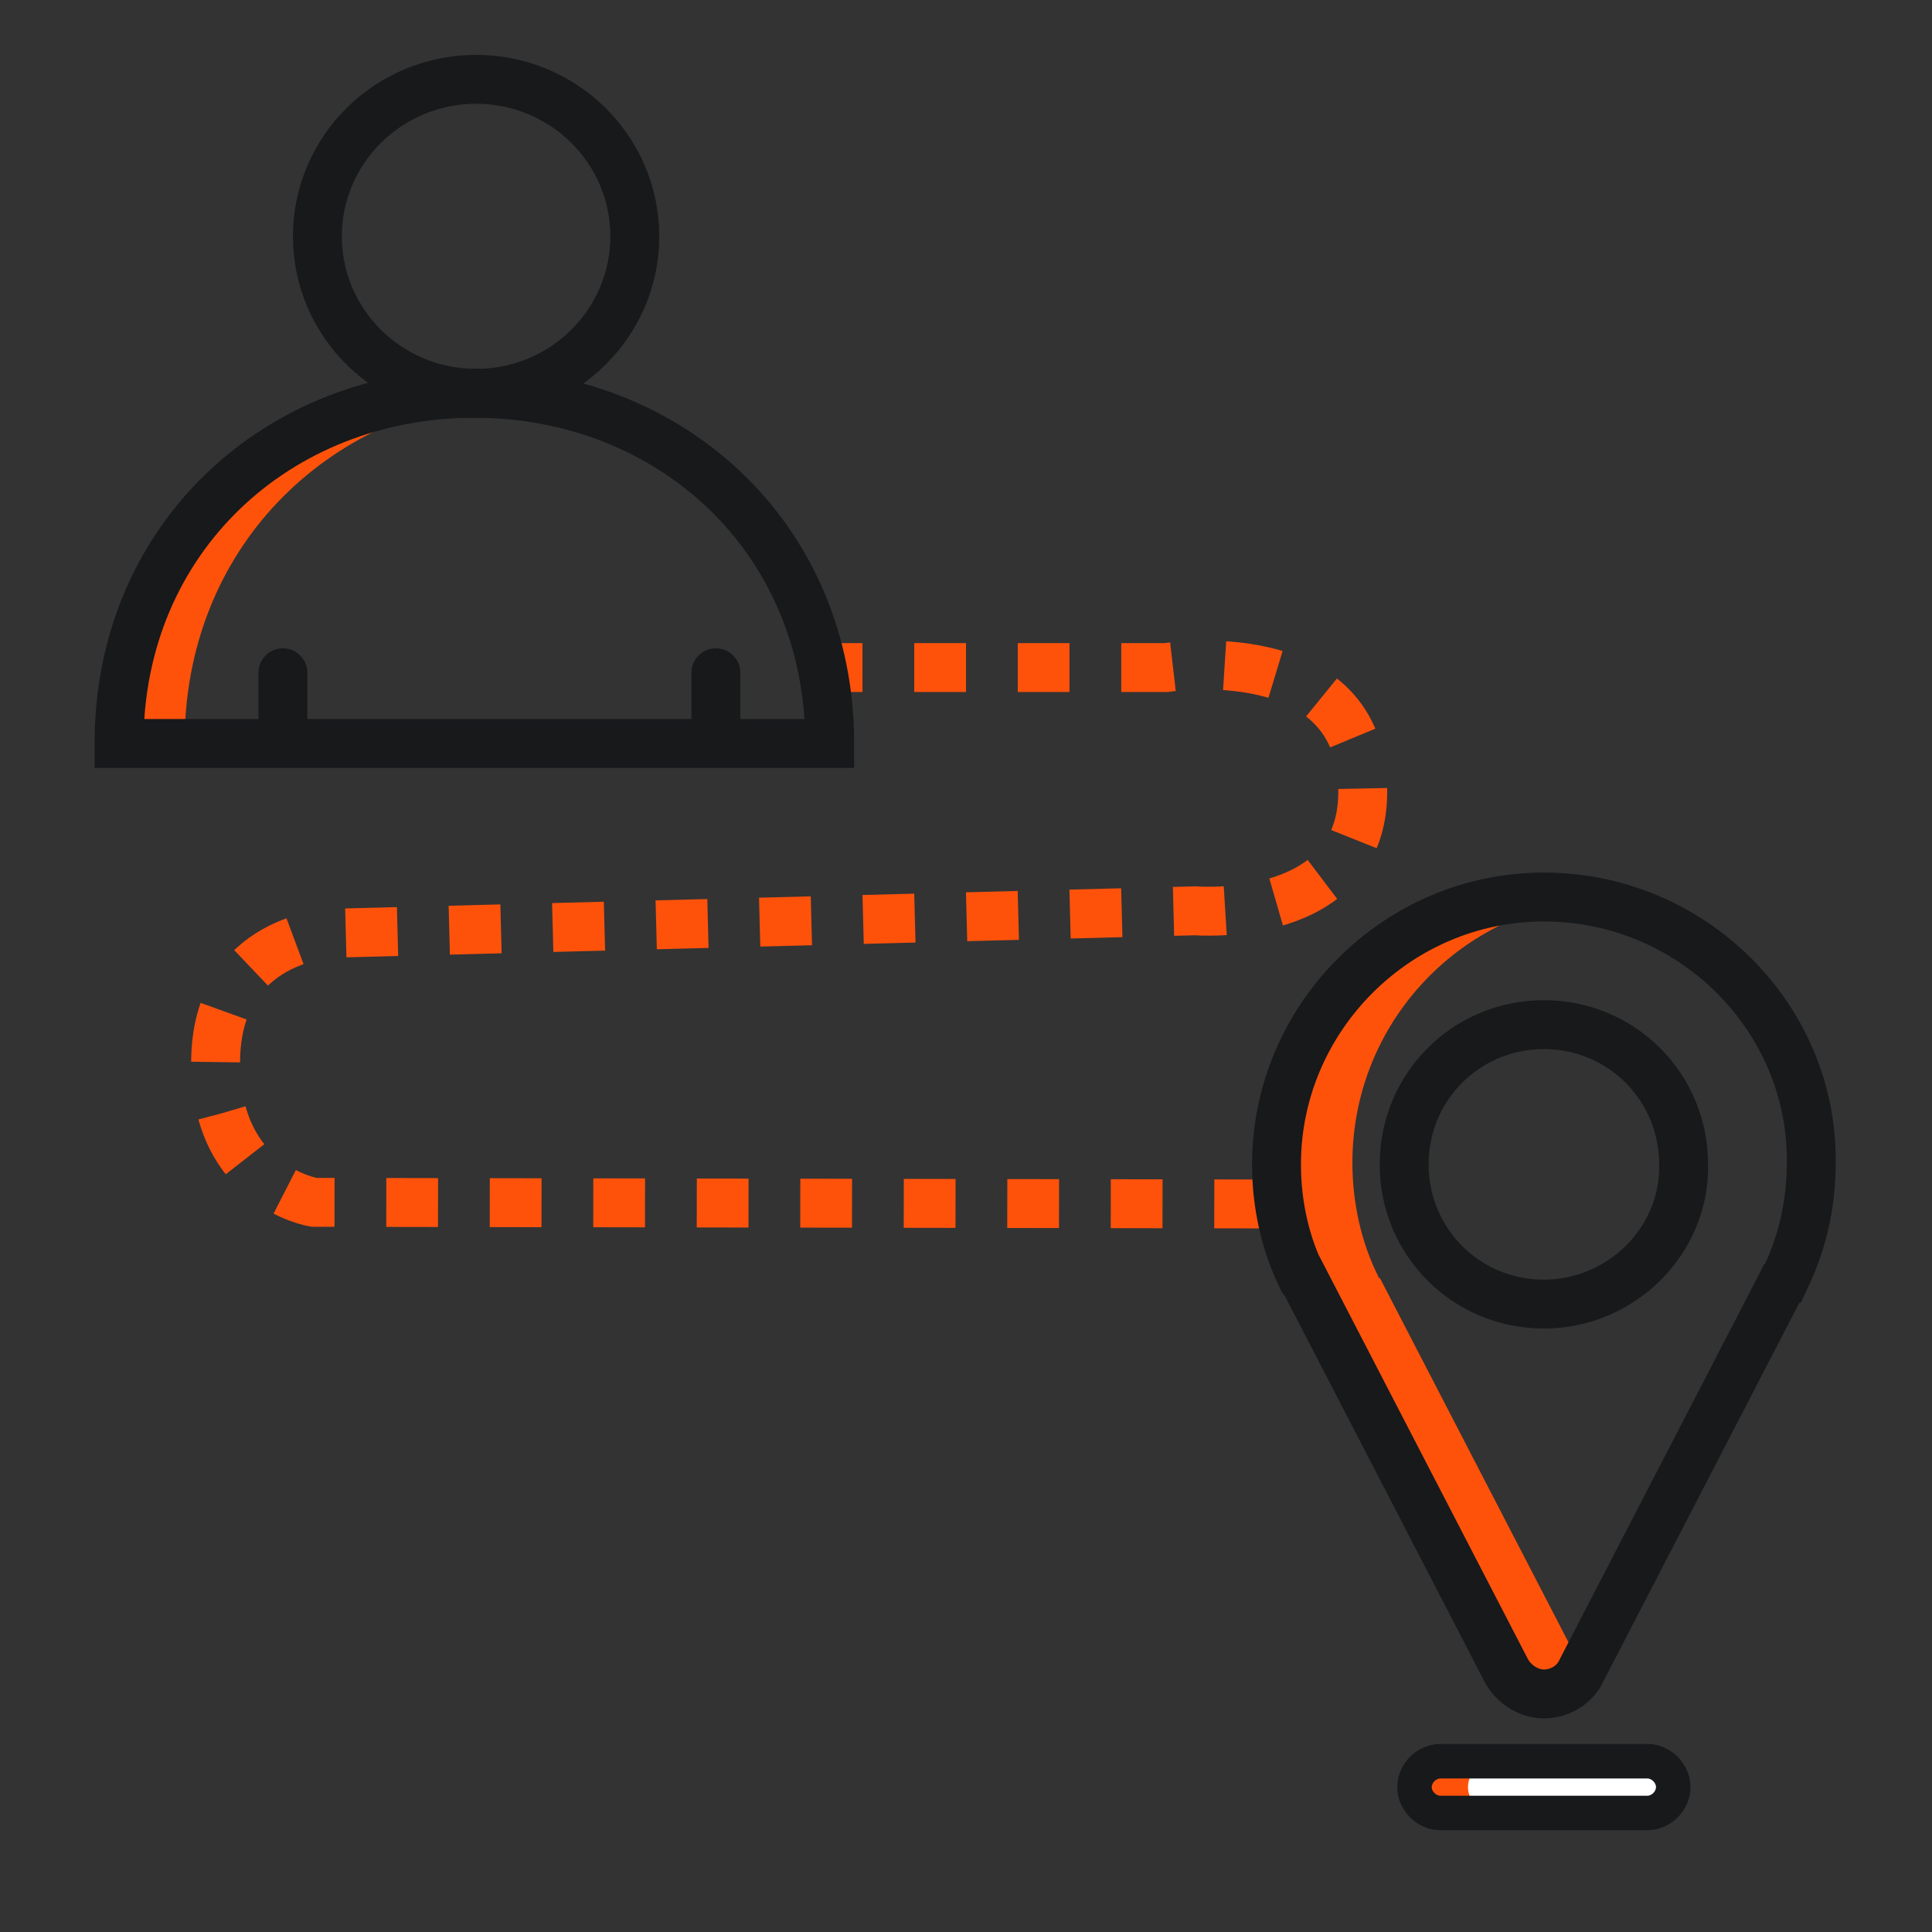 <?xml version="1.0" encoding="utf-8"?>
<!-- Generator: Adobe Illustrator 26.0.2, SVG Export Plug-In . SVG Version: 6.00 Build 0)  -->
<svg version="1.1" id="Layer_1" xmlns="http://www.w3.org/2000/svg" xmlns:xlink="http://www.w3.org/1999/xlink" x="0px" y="0px"
	 viewBox="0 0 112 112" style="enable-background:new 0 0 112 112;" xml:space="preserve">
<rect x="0" y="0" width="112" height="112" fill="#333333" stroke="none"/>
<style type="text/css">
	.st0{fill:none;stroke:#FE520B;stroke-width:2.835;stroke-miterlimit:10;stroke-dasharray:3;}
	.st1{clip-path:url(#SVGID_00000101075416859667170610000001080692004300622989_);fill:#FE520B;}
	.st2{fill:none;stroke:#17191B;stroke-width:2.835;stroke-miterlimit:10;}
	.st3{fill:none;stroke:#17191B;stroke-width:2.835;stroke-linecap:round;stroke-miterlimit:10;}
	.st4{clip-path:url(#SVGID_00000050661827516085861850000000892425999721317277_);}
	.st5{fill:#FE520B;}
	.st6{fill:#FFFFFF;}
	.st7{clip-path:url(#SVGID_00000032617588043123174540000017696931323987420080_);fill:#FFFFFF;}
	.st8{fill:none;stroke:#17191B;stroke-width:2;stroke-miterlimit:10;}
</style>
<g>
	<path class="st0" d="M47,38.7h20.6c0,0,11.4-1.8,11.4,7.2c0,7.7-9.7,6.9-9.7,6.9l-50,1.3c0,0-6.8,0.2-6.8,7.5
		c0,7.2,5.7,8.1,5.7,8.1l58.5,0.1"/>
	<g>
		<g>
			<g>
				<g>
					<defs>
						<path id="SVGID_1_" d="M48.1,43.1c0-11.9-9.2-20.3-20.6-20.3S6.9,31.2,6.9,43.1H48.1z"/>
					</defs>
					<clipPath id="SVGID_00000129181454229131183400000011855387754595498923_">
						<use xlink:href="#SVGID_1_"  style="overflow:visible;"/>
					</clipPath>
					<path style="clip-path:url(#SVGID_00000129181454229131183400000011855387754595498923_);fill:#FE520B;" d="M29.4,22.9
						c-0.6-0.1-1.3-0.1-1.9-0.1c-11.4,0-20.6,8.4-20.6,20.3h3.8C10.7,31.8,18.9,23.8,29.4,22.9z"/>
				</g>
			</g>
			<g>
				<path id="XMLID_00000061436801875793736620000008748494231243226539_" class="st2" d="M48.1,43.1c0-11.9-9.2-20.3-20.6-20.3
					S6.9,31.2,6.9,43.1H48.1z"/>
			</g>
		</g>
		<g>
			<ellipse class="st2" cx="27.6" cy="13.7" rx="9.2" ry="9.1"/>
			<line class="st3" x1="16.4" y1="42.9" x2="16.4" y2="39"/>
			<line class="st3" x1="41.5" y1="42.9" x2="41.5" y2="39"/>
		</g>
	</g>
	<g>
		<g>
			<g>
				<g>
					<defs>
						<path id="SVGID_00000180335135565155675300000006794760820238079377_" d="M89.5,52C81,52,74,59,74,67.5c0,2.3,0.5,4.6,1.5,6.6
							c0,0,0,0.1,0.1,0.1l11.7,22.6c0.4,0.8,1.3,1.4,2.2,1.4c0.9,0,1.8-0.5,2.2-1.4l11.7-22.6c0,0,0-0.1,0.1-0.1
							c1-2.1,1.5-4.3,1.5-6.7C105.1,59,98.1,52,89.5,52z M89.5,75.6c-4.5,0-8.1-3.6-8.1-8.1s3.6-8.1,8.1-8.1s8.1,3.6,8.1,8.1
							C97.7,71.9,94,75.6,89.5,75.6z"/>
					</defs>
					<clipPath id="SVGID_00000170987681677163204950000002994549188292486078_">
						<use xlink:href="#SVGID_00000180335135565155675300000006794760820238079377_"  style="overflow:visible;"/>
					</clipPath>
					<g style="clip-path:url(#SVGID_00000170987681677163204950000002994549188292486078_);">
						<path class="st5" d="M91.7,96.7L80,74.1c-0.1,0-0.1-0.1-0.1-0.1c-1-2-1.5-4.3-1.5-6.6c0-7.8,5.8-14.2,13.3-15.2
							C91,52.1,90.2,52,89.5,52C81,52,74,59,74,67.5c0,2.3,0.5,4.6,1.5,6.6c0,0,0,0.1,0.1,0.1l11.7,22.6c0.4,0.8,1.3,1.4,2.2,1.4
							S91.3,97.7,91.7,96.7L91.7,96.7C91.7,96.7,91.7,96.7,91.7,96.7z"/>
						<path class="st6" d="M99.9,101.8h-12c-0.8,0-1.5,0.7-1.5,1.5s0.7,1.5,1.5,1.5h12c0.8,0,1.5-0.7,1.5-1.5
							S100.7,101.8,99.9,101.8z"/>
					</g>
				</g>
			</g>
			<g>
				<path id="XMLID_00000049215723662228981090000005425497990004405403_" class="st2" d="M89.5,52C81,52,74,59,74,67.5
					c0,2.3,0.5,4.6,1.5,6.6c0,0,0,0.1,0.1,0.1l11.7,22.6c0.4,0.8,1.3,1.4,2.2,1.4c0.9,0,1.8-0.5,2.2-1.4l11.7-22.6
					c0,0,0-0.1,0.1-0.1c1-2.1,1.5-4.3,1.5-6.7C105.1,59,98.1,52,89.5,52z M89.5,75.6c-4.5,0-8.1-3.6-8.1-8.1s3.6-8.1,8.1-8.1
					s8.1,3.6,8.1,8.1C97.7,71.9,94,75.6,89.5,75.6z"/>
			</g>
		</g>
		<g>
			<g>
				<path id="XMLID_29_" class="st5" d="M95.5,102.1h-12c-0.8,0-1.5,0.7-1.5,1.5s0.7,1.5,1.5,1.5h12c0.8,0,1.5-0.7,1.5-1.5
					C97,102.8,96.3,102.1,95.5,102.1z"/>
			</g>
			<g>
				<g>
					<defs>
						<path id="SVGID_00000127732953992113577580000002891180316397627573_" d="M95.5,102.1h-12c-0.8,0-1.5,0.7-1.5,1.5
							s0.7,1.5,1.5,1.5h12c0.8,0,1.5-0.7,1.5-1.5C97,102.8,96.3,102.1,95.5,102.1z"/>
					</defs>
					<clipPath id="SVGID_00000003064637255756986470000010011102777914151095_">
						<use xlink:href="#SVGID_00000127732953992113577580000002891180316397627573_"  style="overflow:visible;"/>
					</clipPath>
					<path style="clip-path:url(#SVGID_00000003064637255756986470000010011102777914151095_);fill:#FFFFFF;" d="M98.6,102.1h-12
						c-0.8,0-1.5,0.7-1.5,1.5s0.7,1.5,1.5,1.5h12c0.8,0,1.5-0.7,1.5-1.5C100.1,102.8,99.5,102.1,98.6,102.1z"/>
				</g>
			</g>
			<g>
				<path id="XMLID_00000152986492983755429150000009949823473325120134_" class="st8" d="M95.5,102.1h-12c-0.8,0-1.5,0.7-1.5,1.5
					s0.7,1.5,1.5,1.5h12c0.8,0,1.5-0.7,1.5-1.5C97,102.8,96.3,102.1,95.5,102.1z"/>
			</g>
		</g>
	</g>
</g>
</svg>
